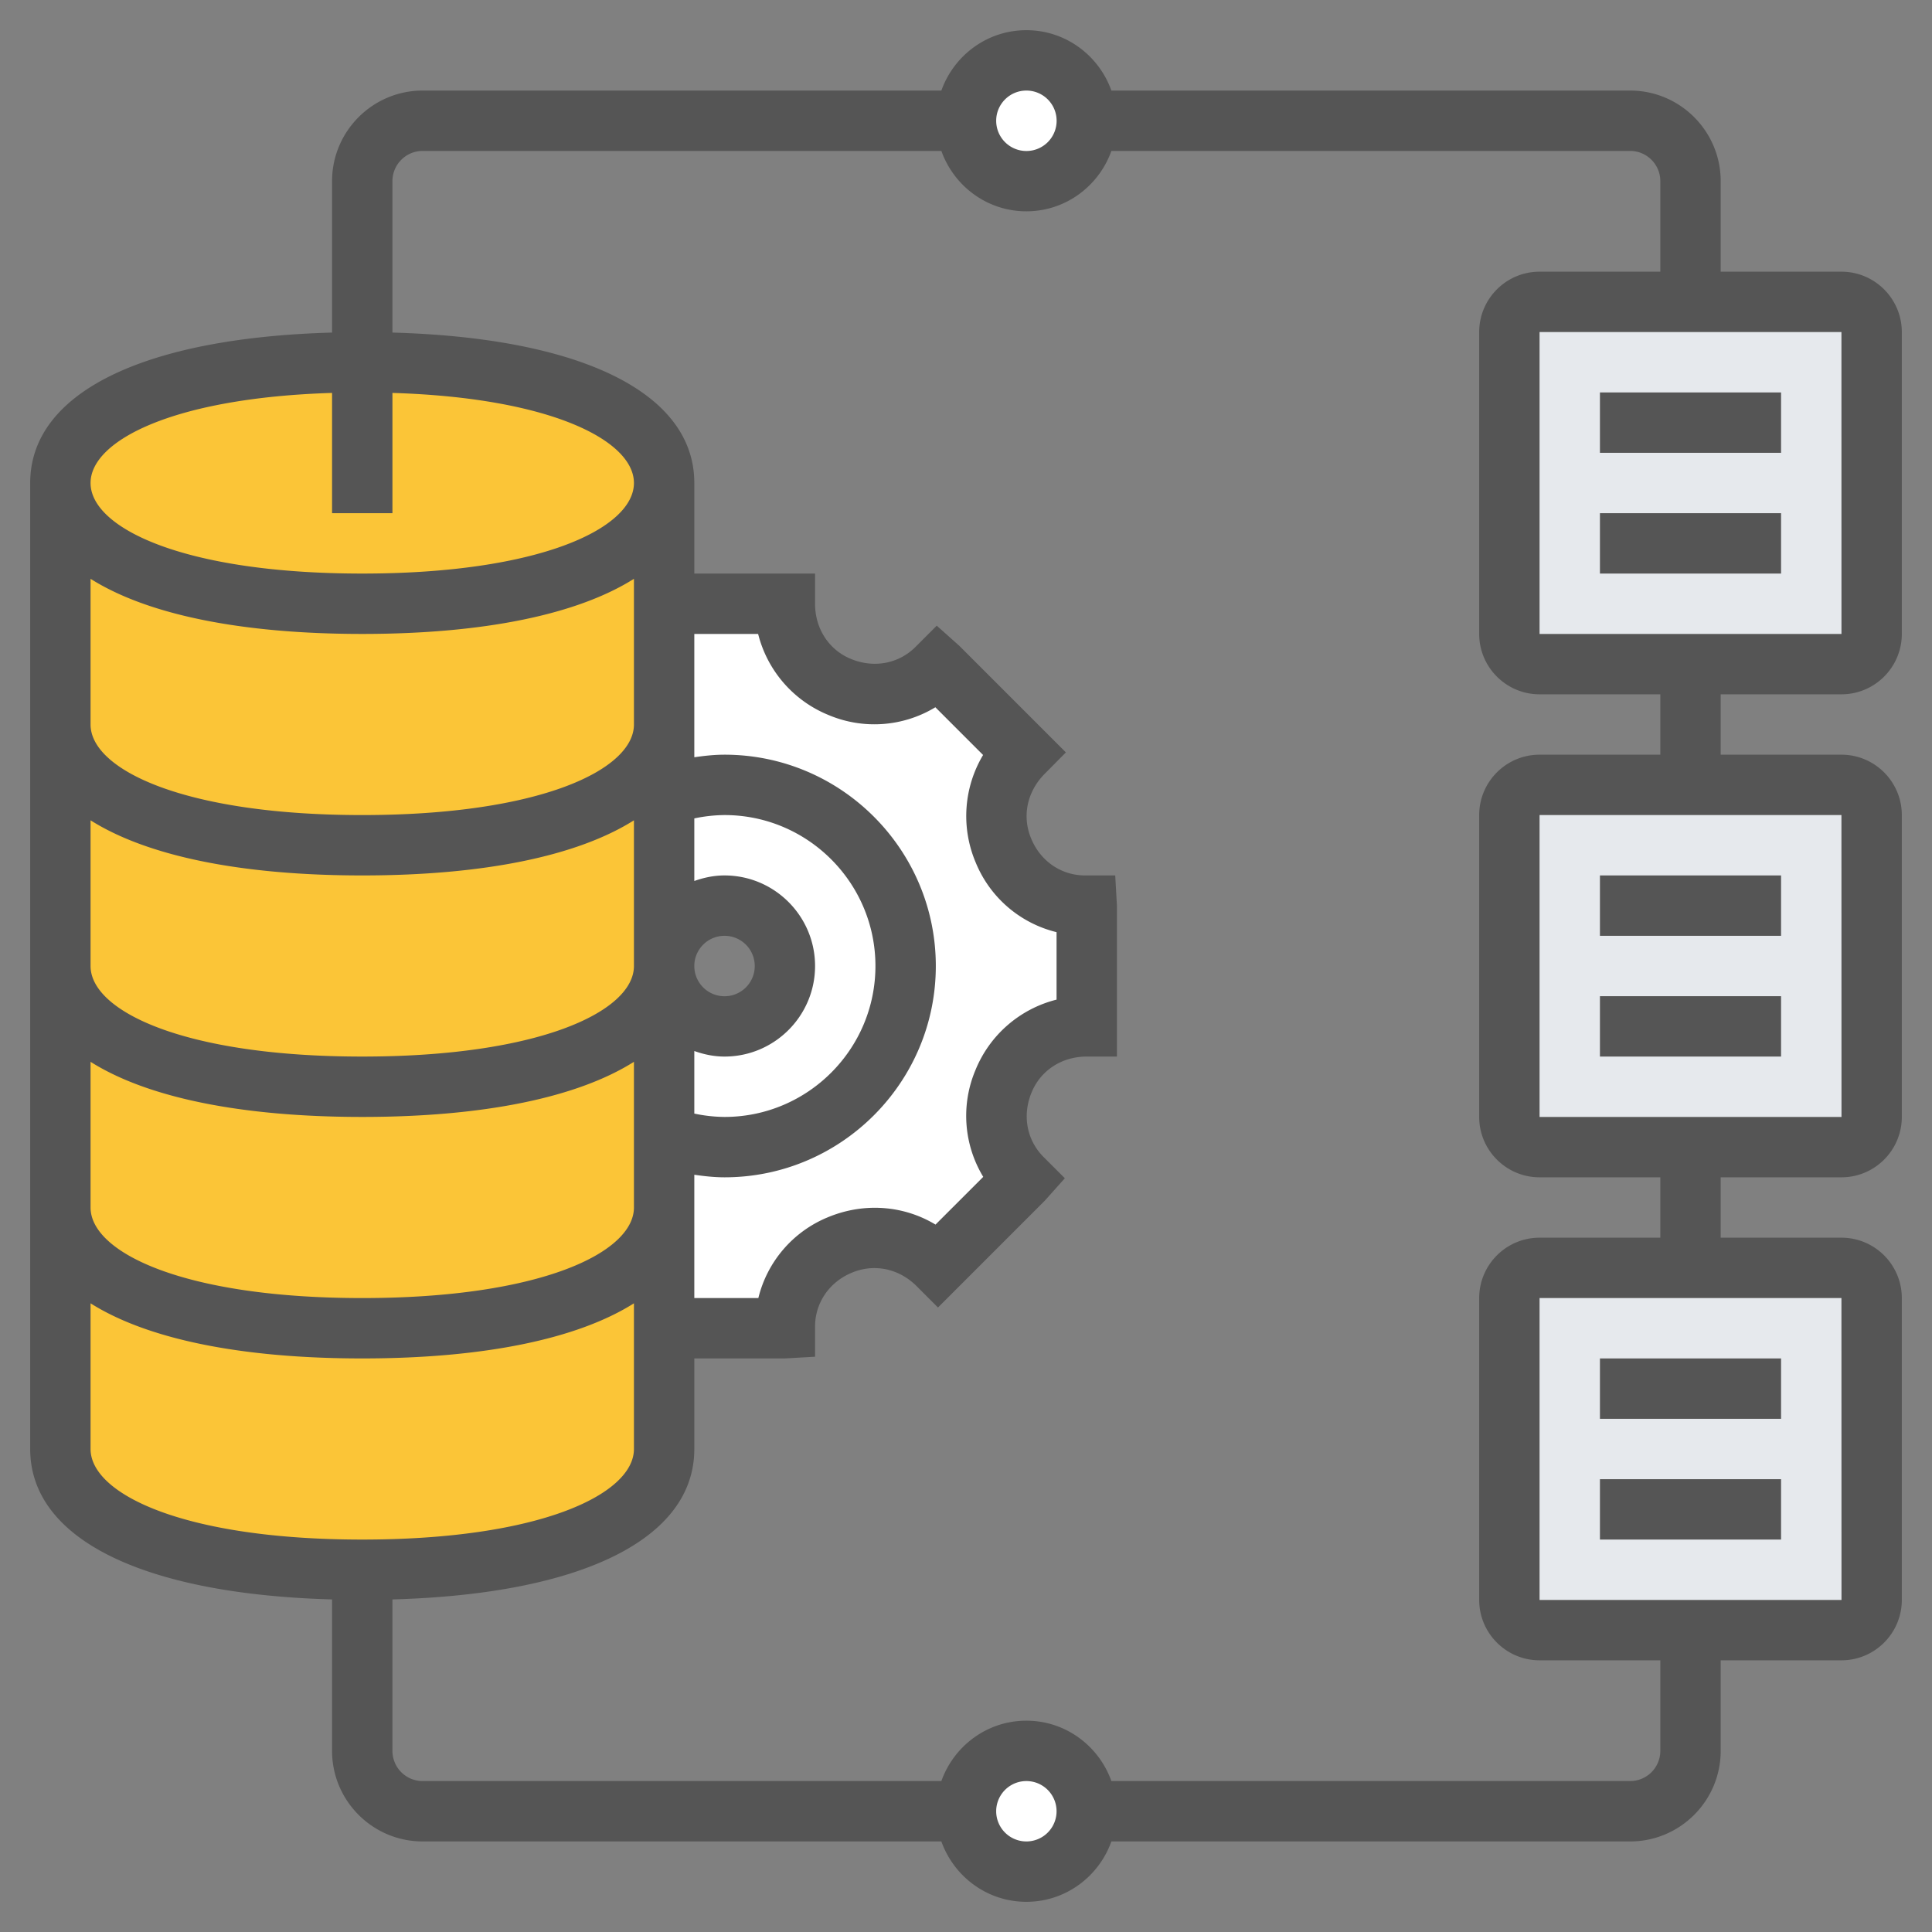 <svg xmlns="http://www.w3.org/2000/svg" version="1.1" xmlns:xlink="http://www.w3.org/1999/xlink" width="512" height="512" x="0" y="0" viewBox="0 0 64 64" style="enable-background:new 0 0 512 512" xml:space="preserve" class=""><rect x="0" y="0" width="64" height="64" fill="#808080" stroke="none"/><g><path fill="#fbc537" d="M22 20v4c0 2.21-3.37 4-10 4S2 26.21 2 24v-8c0 2.21 3.37 4 10 4s10-1.79 10-4zM22 32v8c0 2.21-3.37 4-10 4S2 42.21 2 40v-8c0 2.21 3.37 4 10 4s10-1.79 10-4z" opacity="1" data-original="#ffc729" class=""></path><path fill="#fbc537" d="M22 44v4c0 2.21-3.37 4-10 4S2 50.21 2 48v-8c0 2.21 3.37 4 10 4s10-1.79 10-4zM22 26.34V32c0 2.21-3.37 4-10 4S2 34.21 2 32v-8c0 2.21 3.37 4 10 4s10-1.79 10-4z" opacity="1" data-original="#fcd770" class=""></path><ellipse cx="12" cy="16" fill="#fbc537" rx="10" ry="4" opacity="1" data-original="#fcd770" class=""></ellipse><path fill="#e6e9ed" d="M62 11v10c0 .55-.45 1-1 1H51c-.55 0-1-.45-1-1V11c0-.55.45-1 1-1h10c.55 0 1 .45 1 1zM62 27v10c0 .55-.45 1-1 1H51c-.55 0-1-.45-1-1V27c0-.55.45-1 1-1h10c.55 0 1 .45 1 1zM62 43v10c0 .55-.45 1-1 1H51c-.55 0-1-.45-1-1V43c0-.55.45-1 1-1h10c.55 0 1 .45 1 1z" opacity="1" data-original="#e6e9ed" class=""></path><circle cx="34" cy="60" r="2" fill="#ffffff" opacity="1" data-original="#ff826e" class=""></circle><circle cx="34" cy="4" r="2" fill="#ffffff" opacity="1" data-original="#ff826e" class=""></circle><path fill="#ffffff" d="M22 37.66A6.005 6.005 0 0 0 30 32a6.005 6.005 0 0 0-8-5.66V20h4v.06c0 1.18.71 2.24 1.8 2.69.01.01.02.01.04.02 1.09.45 2.35.21 3.19-.63l.04-.04 2.83 2.83-.04.04c-.84.84-1.08 2.1-.63 3.19.01.02.01.03.02.04.45 1.09 1.51 1.8 2.69 1.8H36v4h-.06c-1.18 0-2.24.71-2.69 1.8-.01.01-.01.02-.02.04-.45 1.09-.21 2.35.63 3.19l.04.04-2.83 2.83-.04-.04c-.84-.84-2.1-1.08-3.19-.63-.02.01-.03.01-.04.02-1.09.45-1.8 1.51-1.8 2.69V44h-4v-4z" opacity="1" data-original="#a0d468" class=""></path><path fill="#ffffff" d="M22 32c0 1.1.9 2 2 2s2-.9 2-2-.9-2-2-2-2 .9-2 2v-5.66A6.005 6.005 0 0 1 30 32a6.005 6.005 0 0 1-8 5.66z" opacity="1" data-original="#b4dd7f" class=""></path><path d="M53 33h6v2h-6zM53 29h6v2h-6zM53 49h6v2h-6zM53 45h6v2h-6z" fill="#555555" opacity="1" data-original="#000000" class=""></path><path d="M61 23c1.103 0 2-.897 2-2V11c0-1.103-.897-2-2-2h-4V6c0-1.654-1.346-3-3-3H36.816C36.402 1.839 35.302 1 34 1s-2.402.839-2.816 2H14c-1.654 0-3 1.346-3 3v5.017C4.719 11.192 1 13.025 1 16v32c0 2.975 3.719 4.808 10 4.983V58c0 1.654 1.346 3 3 3h17.184c.414 1.161 1.514 2 2.816 2s2.402-.839 2.816-2H54c1.654 0 3-1.346 3-3v-3h4c1.103 0 2-.897 2-2V43c0-1.103-.897-2-2-2h-4v-2h4c1.103 0 2-.897 2-2V27c0-1.103-.897-2-2-2h-4v-2zm.001-2H51V11h10zM34 3a1.001 1.001 0 1 1-1 1c0-.551.448-1 1-1zM11 13.016V17h2v-3.984c5.255.16 8 1.58 8 2.984 0 1.491-3.092 3-9 3s-9-1.509-9-3c0-1.404 2.745-2.823 8-2.984zM32.325 28.58A3.89 3.89 0 0 0 35 30.879v2.235a3.933 3.933 0 0 0-2.688 2.337 3.9 3.9 0 0 0 .259 3.534l-1.581 1.581c-1.053-.635-2.366-.743-3.57-.241A3.89 3.89 0 0 0 25.121 43H23v-4.085c.331.048.663.085 1 .085 3.859 0 7-3.141 7-7 0-3.86-3.141-7-7-7-.337 0-.67.037-1 .085V21h2.114a3.933 3.933 0 0 0 2.337 2.688 3.9 3.9 0 0 0 3.534-.259l1.581 1.581a3.943 3.943 0 0 0-.241 3.57zM23 34.816c.314.112.648.184 1 .184 1.654 0 3-1.346 3-3s-1.346-3-3-3c-.352 0-.686.072-1 .184v-2.073A4.99 4.99 0 0 1 24 27c2.757 0 5 2.243 5 5s-2.243 5-5 5a4.99 4.99 0 0 1-1-.111zM24 31a1.001 1.001 0 1 1-1 1c0-.551.448-1 1-1zM3 19.174C4.858 20.347 7.942 21 12 21s7.142-.653 9-1.826V24c0 1.491-3.092 3-9 3s-9-1.509-9-3zm0 8C4.858 28.347 7.942 29 12 29s7.142-.653 9-1.826V32c0 1.491-3.092 3-9 3s-9-1.509-9-3zm0 8C4.858 36.347 7.942 37 12 37s7.142-.653 9-1.826V40c0 1.491-3.092 3-9 3s-9-1.509-9-3zM3 48v-4.826C4.858 44.347 7.942 45 12 45s7.142-.653 9-1.826V48c0 1.491-3.092 3-9 3s-9-1.509-9-3zm31 13a1 1 0 1 1 0-2 1 1 0 0 1 0 2zm27.002-8H51V43h10zm0-16H51V27h10zM55 25h-4c-1.103 0-2 .897-2 2v10c0 1.103.897 2 2 2h4v2h-4c-1.103 0-2 .897-2 2v10c0 1.103.897 2 2 2h4v3a1 1 0 0 1-1 1H36.816c-.414-1.161-1.514-2-2.816-2s-2.402.839-2.816 2H14a1 1 0 0 1-1-1v-5.017c6.281-.175 10-2.007 10-4.983v-3h3l1-.057v-1c0-.778.465-1.473 1.223-1.785.728-.305 1.551-.143 2.142.448l.707.707 3.535-3.535.667-.747-.707-.707c-.552-.552-.712-1.376-.392-2.141.296-.718.99-1.183 1.825-1.183h1v-5l-.057-1h-1c-.778 0-1.473-.464-1.785-1.223-.304-.725-.144-1.55.452-2.146l.699-.707-3.531-3.531-.747-.667-.707.707c-.552.551-1.374.712-2.141.393C27.465 21.529 27 20.834 27 20v-1h-4v-3c0-2.975-3.719-4.808-10-4.983V6c0-.551.448-1 1-1h17.184c.414 1.161 1.514 2 2.816 2s2.402-.839 2.816-2H54c.552 0 1 .449 1 1v3h-4c-1.103 0-2 .897-2 2v10c0 1.103.897 2 2 2h4z" fill="#555555" opacity="1" data-original="#000000" class=""></path><path d="M53 17h6v2h-6zM53 13h6v2h-6z" fill="#555555" opacity="1" data-original="#000000" class=""></path></g></svg>